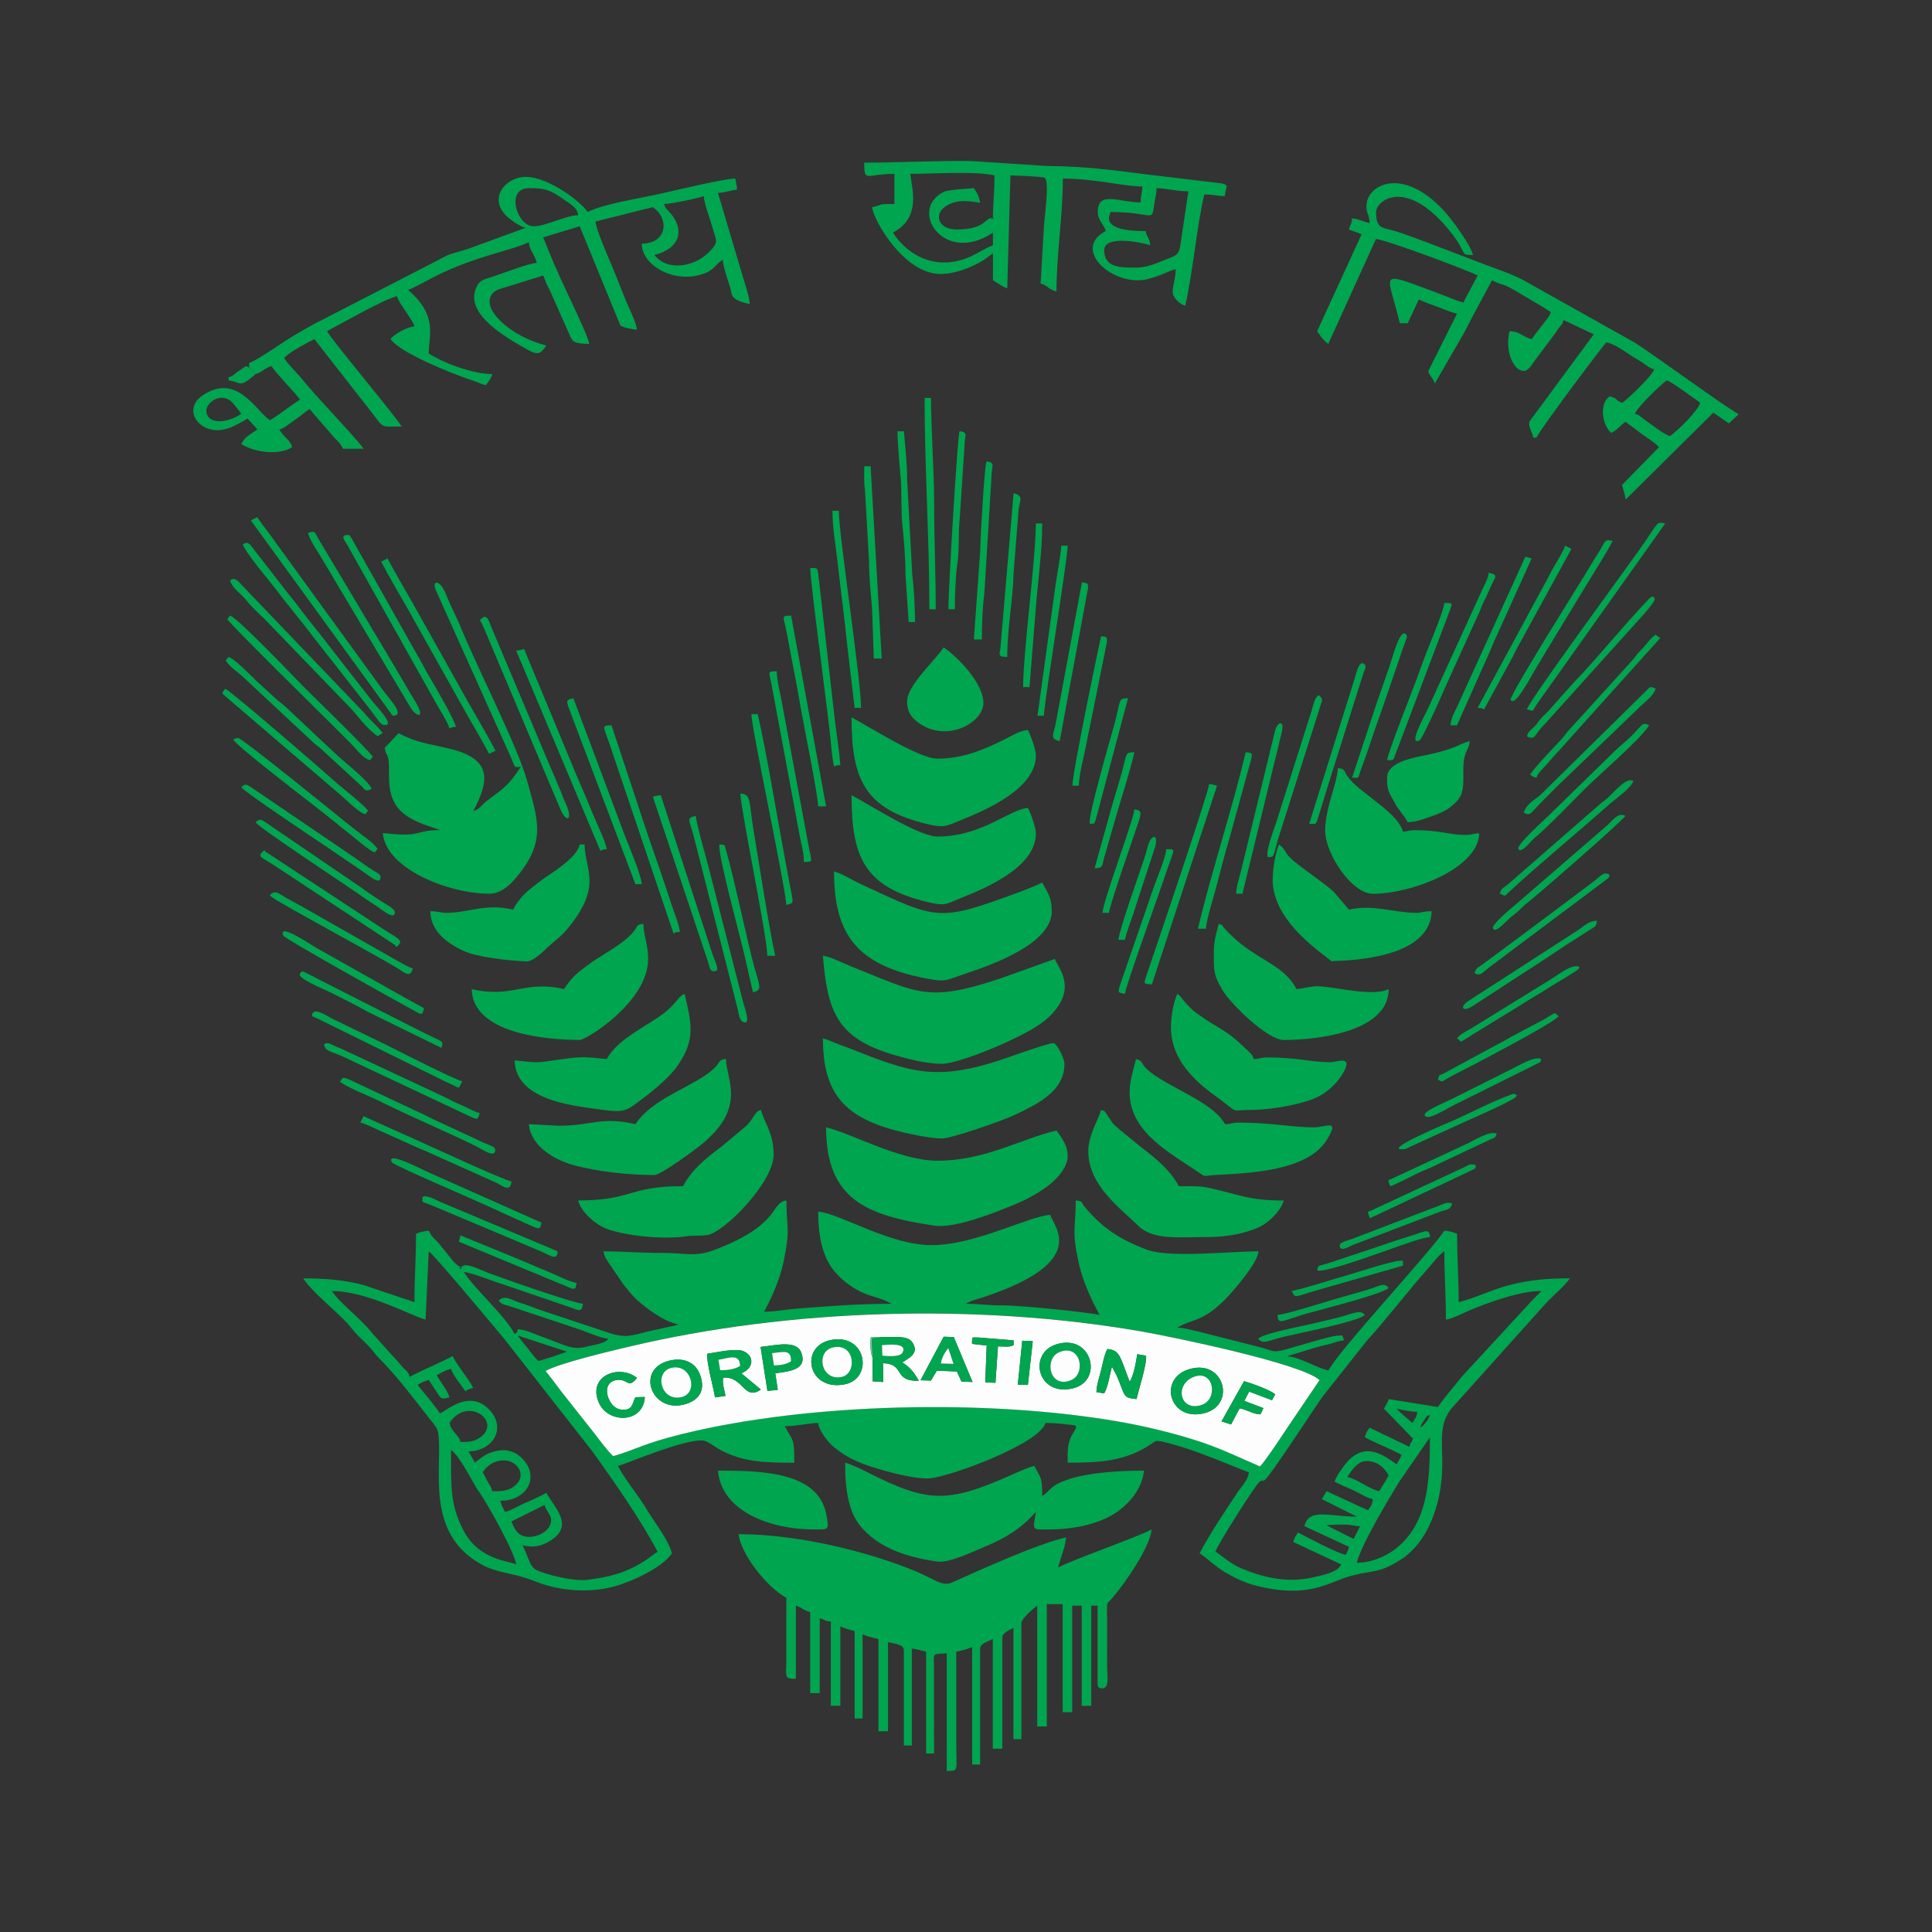 <?xml version="1.0" encoding="UTF-8"?>
<!DOCTYPE svg PUBLIC "-//W3C//DTD SVG 1.1//EN" "http://www.w3.org/Graphics/SVG/1.1/DTD/svg11.dtd">
<!-- Creator: CorelDRAW 2020 (64-Bit) -->
<svg xmlns="http://www.w3.org/2000/svg" xml:space="preserve" width="3in" height="3in" version="1.1" style="shape-rendering:geometricPrecision; text-rendering:geometricPrecision; image-rendering:optimizeQuality; fill-rule:evenodd; clip-rule:evenodd"
viewBox="0 0 620.5 620.5"
 xmlns:xlink="http://www.w3.org/1999/xlink"
 xmlns:xodm="http://www.corel.com/coreldraw/odm/2003">
 <rect x="0" y="0" width="620.5" height="620.5" fill="#333333" stroke="none"/>
 <defs>
  <style type="text/css">
   <![CDATA[
    .fil0 {fill:none}
    .fil1 {fill:#00A54F}
    .fil3 {fill:#6DCC9B}
    .fil2 {fill:#FDFDFD}
   ]]>
  </style>
 </defs>
 <g id="Layer_x0020_1">
  <rect class="fil0" x="-0" y="-0" width="620.5" height="620.5"/>
 </g>
 <g id="Layer_x0020_1_0">
  <g id="_2844447916992">
   <path class="fil1" d="M435.79 501.92l0 0zm-9.8 -12.05c1.96,-0.19 3.87,-0.24 5.73,-0.21 2.65,0.03 2.88,0.48 5.08,0.53l-2.06 4.07 -8.76 -4.39zm-261.74 -1.22l10.63 -5.29c0.53,1.84 2.13,3.29 2.13,4.78 0,3.15 -3.3,5.09 -6.3,5.42 -4.6,0.5 -5.65,-3.09 -6.46,-4.91zm-19.4 -22.97c2.86,1.91 7.5,11.39 8.59,12.84 2.86,3.8 12.05,20.48 12.34,23.91 -2.6,-1.25 -12.19,-1.31 -17.19,-11.39 -4.06,-8.18 -3.73,-13.66 -3.73,-25.36zm293.99 3.57c3.59,0 5.86,2.16 7.15,4.59 -0.9,1.71 -2.01,3.53 -3.06,5.1 -3.43,-0.8 -6.78,-3.79 -10.21,-4.59 1.24,-1.85 3.15,-5.1 6.12,-5.1zm-283.79 3.57c1.33,-1.99 3.38,-3.73 6.71,-3.79 4.74,-0.09 8.17,5.66 2.48,8.89 -1.7,0.97 -3.39,1.02 -6.13,1.02 -0.35,-1.48 -0.85,-2.04 -1.5,-3.09l-1.56 -3.03zm280.72 29.09c1.3,-5.57 9.98,-20.07 13.49,-25.81l9.99 -14.51c0,14.31 -0.61,28.03 -11.37,36.1 -2.84,2.13 -7.32,4.22 -12.11,4.22zm20.42 -43.38l0 0zm-311.86 -1.53c5.98,-8.93 17.4,-0.16 9.51,4.91 -1.71,1.1 -3.29,1.21 -5.93,1.21 -0.38,-1.43 -0.75,-1.57 -1.75,-2.84 -0.46,-0.59 -0.77,-0.88 -1.1,-1.45 -0.63,-1.08 -0.44,-1.21 -0.72,-1.83zm311.86 1.53c0.31,-1.17 0.43,-1.3 1.18,-2.39 1.1,-1.6 0.53,-1.2 1.88,-1.69 -0.38,1.44 -1.96,3.35 -3.06,4.08zm-7.65 -6.12c1.82,0.42 4.46,1.02 6.63,1.02 -0.15,1.87 -0.73,2.05 -1.53,3.57 -0.63,-0.42 -4.73,-4.08 -5.1,-4.59zm-273.34 -12.11c4.31,-2.48 20.67,-6.35 26.78,-7.81 51.61,-12.26 111.82,-14 164.27,-4.96 9.69,1.67 51.88,10.34 57.55,15.69l-9.38 13.86c-1.28,1.83 -8.23,12.56 -9.78,13.86 -7.4,-3.2 -13.27,-6.15 -21.57,-8.7 -7.6,-2.34 -15.75,-4.3 -23.85,-5.71 -41.89,-7.28 -99.23,-6.05 -139.97,3.96 -13.02,3.2 -14.7,4.96 -22.34,7.16 -2.15,-2.17 -3.85,-4.52 -5.73,-6.97l-10.81 -13.68c-1.66,-2.16 -3.58,-4.82 -5.17,-6.71zm-8.91 -11.37l15.8 5.18 -4.46 1.57c-1.5,0.41 -3.03,1.03 -4.7,1.42 -0.95,-0.7 -2.36,-2.7 -3.28,-3.87 -1.4,-1.78 -2.1,-2.42 -3.36,-4.3zm295.52 22.97l-15.82 -2.55c-0.35,1.32 -0.89,1.85 -1.53,3.06l9.31 9.58c-0.62,2.01 -0.63,0.78 -1.14,2.67l-12.76 -6.12c-0.73,1.1 -1.16,1.5 -1.53,3.06 3.77,2 7.94,3.6 11.74,5.61 -0.35,1.32 -0.89,1.85 -1.53,3.06 -3.86,-2.58 -9.82,-7.6 -15.96,-0.65 -1.06,1.2 -3.59,4.71 -3.95,6.26 2.04,1.08 3.69,1.67 5.96,2.72 2.11,0.98 4.1,2.38 6.29,2.89 -0.16,1.92 -0.74,2.39 -1.53,3.57l-13.27 -6.12c-0.68,1.02 -0.93,1.41 -1.53,2.55l11.23 5.61c-8.86,0 -15.47,-2.86 -16.84,3.06l14.29 6.63c-0.31,1.34 -0.46,1.5 -1.02,2.55 -2.18,-0.18 -12.8,-5.81 -15.31,-7.14 -0.74,1.1 -1.17,1.5 -1.53,3.06l15.31 7.15c-0.68,2.53 -6.52,3.62 -9.06,4.21 -7.96,1.82 -15.51,0.19 -22.89,-2.88 -3.39,-1.41 -5.63,-3.57 -8.37,-5.41 0.56,-2.08 13.03,-21.77 14.22,-22.48 1.65,-0.99 -0.05,0.24 1.46,-0.4 1.46,-0.63 16.32,-23.6 18.74,-26.92l14.2 -17.95c5.3,-5.7 13.86,-16.71 19.66,-23.22 1.66,-1.86 3.48,-4.33 5.22,-5.5 0,7.45 0.51,14.02 0.51,21.95 1.86,-0.15 5.2,-1.92 7,-2.7 6.29,-2.71 16.75,-6.49 23.62,-6.49 -0.56,0.76 -0.4,0.47 -0.98,1.07 -0.07,0.07 -0.18,0.18 -0.25,0.26l-0.77 0.76c-0.1,0.1 -0.41,0.4 -0.51,0.51 -0.07,0.08 -0.18,0.19 -0.25,0.26l-22.54 24.42c-2.74,3.51 -5.45,6.38 -7.87,9.99zm-355.24 -37.26c11.43,0 26.1,8.25 30.11,9.19l1.02 -21.95c1.94,1.3 21.65,25.03 24.34,28.23l28.02 35.79c6.83,9.45 15.64,22.05 21.14,32.45 -1.58,1.06 -2.84,2.14 -4.48,3.17 -5.88,3.7 -10.97,4.97 -18.13,5.89 -3.68,0.48 -10.58,-1.14 -13.44,-2.1 -2.54,-0.86 -3.81,-1.05 -4.87,-3.3 -0.81,-1.73 -1.53,-3.95 -2.46,-5.71 3.37,0.81 5.98,0.42 9.12,-1.6 7.59,-4.88 0.99,-10.61 -1.46,-15.25 -2.17,1.15 -4.14,2.15 -6.56,3.13 -2.08,0.84 -4.54,2.49 -6.71,2.99 -0.64,-1.21 -1.18,-2.08 -1.53,-3.57 8.65,0 12.85,-7.73 6.99,-13.63 -3.18,-3.2 -7.28,-3.2 -11.23,-1.34 -1.64,0.77 -2.62,1.84 -3.92,2.71 -0.72,-1.35 -1.32,-2.22 -2.04,-3.57 8.02,-0.18 12.36,-7.71 6.48,-13.62 -6.46,-6.51 -14.06,0.95 -15.67,1.38 -1.18,-1.76 -2.17,-2.98 -3.51,-4.66 -1.13,-1.42 -2.71,-3.14 -3.64,-4.53 1.21,-0.64 2.08,-1.18 3.57,-1.53 0.91,1.35 1.7,2.56 2.63,4.01 1.36,2.12 1.36,2.22 4,1.6 -0.53,-2.25 -2.92,-4.94 -4.08,-7.15 1.45,-0.77 2.84,-1.63 4.59,-2.04 0.52,1.94 3.41,5.38 4.59,7.15 1.05,-0.56 1.21,-0.71 2.55,-1.02 -1.92,-3.63 -4.65,-6.45 -6.63,-10.21 -4.46,2.36 -9.32,4.27 -13.78,6.63 -0.51,-1.9 -1.42,-2.02 -2.63,-3.5 -1.3,-1.59 -1.68,-2.02 -3.13,-3.51l-6.28 -6.99c-3.6,-4.67 -10.15,-9.36 -12.97,-13.57zm42.36 -6.12l0 0zm0 0c2.35,0.2 7.53,2.26 9.76,3l24.76 8.45c2.14,0.77 3.51,1.77 3.76,-1.24 -3.36,-0.28 -25.84,-8.2 -30.4,-9.92 -1.93,-0.73 -5.56,-2.61 -7.45,-2.45 -1.07,0.09 0.3,-0.18 -0.75,0.28 -2.71,1.18 0.83,0.9 -0.7,0.36 -2.11,-1.06 -3.71,-3.8 -5.22,-5.5 -1.12,-1.26 -1.27,-1.78 -2.56,-3.06 -1.55,-1.54 -1.4,-1.25 -2.43,-3.19 -1.36,0.11 -3.11,0.55 -4.08,1.02 0,7.79 -0.51,13.96 -0.51,21.95l-16.04 -5.4c-5.85,-1.67 -12.4,-2.25 -19.69,-2.25 3.16,4.71 10.12,10.03 14.17,14.41 1.35,1.46 1.79,2.34 3.31,3.84 1.31,1.29 2.31,2.23 3.59,3.56 1.39,1.45 1.82,2.34 3.31,3.84 5.9,5.94 11.08,12.91 16.24,19.49 1.08,1.37 2.43,2.7 2.72,4.43 1.58,9.42 -3.98,29.23 10.46,40.07 7.48,5.62 11.62,4.04 21.23,7.87 6.83,2.72 16.42,3.73 24.92,1.43 5.32,-1.44 15.35,-5.96 18.47,-10.62 -0.95,-4.09 -5.96,-10.53 -8.19,-14.27 -2.75,-4.61 -6.64,-9.04 -9.16,-13.81 2.64,-0.62 21.64,-8.85 27.51,-8.13 1.35,0.17 4.1,2.32 5.59,3.1 7.37,3.88 14.53,4 23.56,4 0,-8.01 -0.33,-6.58 -3.06,-11.74 4.03,0 7.27,-0.94 10.72,-1.02 0.21,2.57 3.56,6.62 5.31,7.96 2.89,2.23 5.07,3.54 8.76,5.02 4.66,1.86 17.06,5.35 22.05,4.76 7.59,-0.89 35.16,-11.32 36.87,-17.75 2.52,0 4.04,0.15 5.78,0.35 4.85,0.58 4.83,-0.06 2.74,3.55 -1.57,2.71 -1.37,5.63 -1.37,8.86 10.24,0 18.61,-0.43 26.74,-5.95 1.63,-1.11 1.63,-1.24 3.46,-0.85 10.73,2.31 25.81,9.35 27.99,9.86 -0.21,2.51 -2.33,4.51 -3.67,6.53 -4.18,6.28 -8.66,12.91 -12.15,19.5 2.66,1.78 5.37,4.48 8.18,6.11 2.85,1.65 6.26,3.39 9.98,4.31 17.24,4.3 23.12,-1.17 30.45,-3.15 7.09,-1.91 8.93,-0.66 16.12,-5.32 5.69,-3.69 9.45,-10.11 11.5,-17.59 4.17,-15.24 -1.48,-23.41 4.76,-30.97l30.66 -34.16c2.11,-2.11 5.79,-5.32 7.27,-7.53 -7.8,0 -12.99,0.57 -19.29,2.14 -5.64,1.4 -11.3,4.32 -16.43,5.51 0,-7.72 -0.51,-13.96 -0.51,-21.95 -0.97,-0.47 -2.72,-0.91 -4.08,-1.02 -4.99,7.45 -33.75,38.28 -37.26,44.92 -4.16,-0.97 -8.94,-4.23 -13.27,-4.59l9.01 -2.73c1.61,-0.47 2.8,-0.72 4.47,-1.14 1.96,-0.5 3.07,-1.08 4.89,-1.23 -0.98,-1.85 0.23,-1.66 -2.38,-1.47 -2.48,0.18 -13.47,3.63 -16.59,4.45 -3.73,0.97 -3.76,0.54 -6.99,-0.49l-20.35 -5.17c-1.93,-0.41 -4.89,-1.35 -7.27,-1.4 5.03,-3.19 8.95,-1.21 18.53,-12.6 2.13,-2.54 7.23,-8.63 7.5,-11.9 -9.04,0 -28.52,2.19 -35.74,-0.5 -8.64,-3.23 -14.33,-6.91 -19.99,-13.69 -1.48,-1.78 -0.56,-1.94 -2.97,-2.14 0,9.56 -1.4,9.15 1.05,20.38 1.27,5.8 4.11,11.65 6.6,16.37 -3.49,-0.82 -25.42,-3.13 -31.64,-3.07 -4.31,0.04 -6.73,-0.5 -11.24,-0.5 1.43,-0.99 3.71,-1.5 5.55,-2.1 34.63,-11.46 22.49,-22.77 21.5,-26.48 -7.3,0.61 -23.81,9.58 -37.77,9.74 -13.76,0.15 -29.57,-10.16 -36.75,-10.76 0,8.91 1.72,15.72 6.24,20.3 2.42,2.46 4.42,3.93 7.7,5.57 2.72,1.36 7.14,2.06 9.54,3.73 -10.88,0 -20.28,0.77 -30.59,1.57 -3.17,0.24 -6.75,0.98 -10.25,0.98 2.29,-4.33 5.05,-10.29 6.18,-15.77 2.38,-11.54 0.97,-10.48 0.97,-19.96 -2.37,0.2 -3.47,2.66 -4.81,4.38 -4.2,5.41 -11.36,8.81 -17.79,11.31 -6.84,2.66 -9.41,1.13 -17.22,1.16 -6.98,0.03 -12.04,-0.51 -18.89,-0.51 0.14,1.68 0.88,2.45 1.75,3.87l4.77 6.97c1.11,1.26 1.71,2.16 2.79,3.34 1.69,1.85 4.28,3.91 6.4,5.33 2.55,1.71 4.97,3.2 8.28,3.97 -0.11,0.07 -0.29,0.01 -0.35,0.16l-7.09 1.59c-6.97,1.38 -8.53,3.07 -15.08,0.87l-21.44 -7.15c-2.45,-0.81 -4.33,-1.67 -6.79,-2.4 -2.7,-0.8 -4.97,-2.79 -6.93,-0.72 0.96,1.31 1.84,1.24 3.76,1.85l22.2 7.4c2.4,0.8 6.73,2.79 9.25,3 -1.26,1.71 -5.01,1.97 -7.16,2.56 -4.45,1.23 -6.93,-0.66 -14.14,-3.21 -2.78,-0.98 -4.91,-2.18 -7.79,-2.42 -0.36,1.49 0.07,0.73 -1.02,1.53 -3.25,-6.14 -12.13,-13.63 -16.33,-19.91z"/>
   <path class="fil2" d="M382.45 439.6c10.78,-2.76 14.4,11.42 4.66,14.18 -11.5,3.25 -15.6,-11.38 -4.66,-14.18zm17.1 4c2.38,0.67 8.67,2.91 10.01,4.23l-1.05 1.87 -7.32 -2.76 -1.55 2.99 6.13 2.32 -0.9 1.92c-1.91,0.28 -4.44,-1.5 -6.75,-1.85l-2.73 5.17 -3.07 -0.97 7.23 -12.91zm-184.57 -6.59c4.87,-1.18 8.56,0.75 9.94,4.76 1.78,5.17 -0.79,8.06 -4.92,9.23 -10.78,3.08 -16.06,-11.32 -5.02,-13.99zm-7.88 11.67c-0.5,8.58 -11.87,8.6 -14.8,1.73 -3.67,-8.63 6.69,-12.37 12.29,-7.85 -3.06,3.72 -2.74,0.11 -6.57,0.66 -2.6,0.37 -3.62,2.53 -2.8,5.26 0.63,2.09 2.16,4.06 4.35,4.25 3.62,0.32 3.42,-1.72 4.49,-3.99l3.04 -0.07zm132.13 -16.89c11.5,-3.63 15.32,11.73 5.33,14.11 -11.42,2.72 -14.45,-11.24 -5.33,-14.11zm-36.15 -2.47l3.24 0.1 6.03 14.44 -3.57 -0.15 -1.45 -3.24 -6.45 -0.24 -1.89 3.17 -3.34 -0.11 7.43 -13.97zm-36.09 1.03c11.38,-2.1 13.56,12.44 4.3,14.26 -11.91,2.35 -14.7,-12.35 -4.3,-14.26zm-39.85 4.43c2.89,-0.38 9.23,-1.91 11.7,-0.79 3.63,1.64 3.13,5.59 -0.77,7.06l6.29 5.22c-5.42,3.8 -5.59,-4.35 -12.11,-3.82 -0.34,2.02 0.39,3.79 0.75,5.87l-3.36 0.48c-0.53,-3.35 -2.79,-11.29 -2.51,-14.03zm125.01 12.36c-0.01,-2.08 0.96,-4.97 1.47,-6.99 0.58,-2.32 1.08,-5.16 2.04,-6.89 4,0.43 3.9,2.01 7.15,10.54 1.33,-2.05 2.03,-6.16 2.45,-8.87l2.82 0.48c0.33,2.52 -2.34,10.84 -3.08,13.92 -4.53,-0.49 -3.43,-0.74 -6.35,-7.54l-1.3 -2.44c-0.04,-0.2 -0.16,-0.23 -0.25,-0.33 -0.74,2.71 -1.22,6.35 -2.46,8.46l-2.48 -0.36zm-71.91 -11.13c-0.75,-1.4 -0.78,-4.51 -0.57,-6.55l3.41 -0.06c3.12,0.25 8.18,-0.73 9.82,1.57 2.67,3.74 -1.23,5.25 -3.13,6.64 2.37,1.28 4.03,3.49 5.31,5.86 -8.36,0.25 -4.3,-5.5 -11.51,-5.65l0.12 6.03 -3.42 -0.21 -0.04 -7.64zm-35.97 -3.42c4.38,-0.38 11.46,-2.42 13.07,1.81 2.15,5.67 -4.17,6.02 -8.34,6.67l0.8 5.32 -3.32 0.32 -2.2 -14.13zm84.05 -1.99l3.37 0.14 -1.56 14.06 -3.24 -0.09 1.43 -14.1zm-15.77 1.06c-0.07,-0.16 -0.26,-0.09 -0.38,-0.15 0.18,-2.48 -0.34,-1.86 2.01,-1.94l11.37 0.92 -0.02 1.53c-1.31,0.79 -3.46,0.36 -5.02,0.41l-0.8 11.68 -3.27 -0.11 0.46 -11.85 -4.35 -0.49zm-137.35 8.66c1.6,1.89 3.51,4.55 5.17,6.71l10.81 13.68c1.88,2.45 3.57,4.79 5.73,6.97 7.64,-2.2 9.33,-3.96 22.34,-7.16 40.74,-10.01 98.08,-11.23 139.97,-3.96 8.1,1.41 16.25,3.37 23.85,5.71 8.3,2.55 14.17,5.51 21.57,8.7 1.55,-1.3 8.5,-12.03 9.78,-13.86l9.38 -13.86c-5.67,-5.35 -47.86,-14.02 -57.55,-15.69 -52.46,-9.03 -112.66,-7.3 -164.27,4.96 -6.12,1.45 -22.47,5.32 -26.78,7.81z"/>
   <path class="fil1" d="M339.83 503.46c0.7,-3 2.27,-6.35 2.55,-9.7 -9.62,2.24 -27.25,10.32 -36.6,14.48 -3.22,1.43 -5.45,-1.02 -11.95,-3.7 -14.18,-5.84 -36.82,-11.81 -56.59,-11.81 0.51,6.11 8.99,17.07 15.31,20.42l-0 20.42c-0.05,5.17 -0.75,5.61 3.07,5.61l0 -23.48c1.89,0.5 2.4,1.53 4.59,2.04l0 26.03 3.06 0 0 -23.99c1.89,0.44 1.43,0.84 3.57,1.02l0 27.05 3.06 0 0 -25.52c1.21,0.58 3.13,1.19 4.59,1.53l0 28.07 2.55 0 0 -27.05c1.47,0.7 3.34,1.12 5.1,1.53l0 29.6 3.06 0 0 -28.58c1.68,0.39 5.1,0.63 5.1,2.55l0 30.62 2.55 0 0 -31.13c1.68,0.14 3.06,0.66 4.59,1.02l0 32.67 2.55 0 -0.01 -27.58c-0.07,-5.06 -0.73,-4.18 4.09,-4.58l0 37.77c3.97,0 3.06,0.12 3.06,-8.17l0 -30.11c1.77,-0.41 3.63,-0.83 5.1,-1.53l0 37.77 2.55 0 0 -37.26c0,-1.68 2.73,-2.35 4.08,-3.06l0 35.22 3.06 0 0 -35.73c0,-1.51 2.46,-2.47 3.57,-3.06l0 35.73 2.55 0 0 -37.26c0,-1.49 3.99,-4.87 5.1,-5.61l0 38.79 3.06 0 0 -39.3 5.1 0 0 34.71 3.06 0 0 -34.2 3.06 0 0 32.16 3.06 0 0 -32.16 2.04 0 0 25.01c0,1.18 0.36,1.53 1.53,1.53 2.36,0 1.54,-4.07 1.53,-6.63l-0.01 -16.34c-0.06,-5.39 -0.38,-3.59 2.12,-6.56 3.83,-4.55 11.72,-15.94 12.18,-21.5 -5,2.65 -25.14,9.62 -30.11,12.25z"/>
   <path class="fil1" d="M66.26 131.88c0,-2.74 5.26,-6.51 8.77,-2.14 0.81,1 1.85,2.25 2.46,3.16 -5.21,3.49 -11.23,3.18 -11.23,-1.02zm30.11 -3.57l0 0zm116.88 -62.78c2.07,0 11.49,-1.94 12.76,-2.55 0.21,2.57 1.9,6.87 2.66,9.58 1.37,4.89 2.48,5.06 -1.24,8.68 -4.71,4.59 -13.4,5.87 -17.24,0.62 7.94,-1.85 10.3,-8.04 4.45,-14.15 -1.51,-1.57 -0.66,-0.8 -1.39,-2.19zm-43.39 -5.1c4.3,0 6.36,0.24 10.29,2.98 3.27,2.28 5.33,3.31 5.53,5.7 -4.09,0.09 -10.36,3.57 -14.29,3.57 -5.4,0 -9.14,-12.25 -1.53,-12.25zm-89.83 57.67l0.51 0.51 0.51 0.51 0.51 0.51 0.51 0.51c2.08,-0.55 3.02,-2 5.1,-2.55 1.77,2.65 7.98,8.92 9.19,10.72 -1.7,1.14 -3.04,2.07 -4.81,3.36 -1.7,1.23 -3.19,2.38 -4.89,3.28 -4.56,-3.05 -10.63,-15.48 -21.68,-7.9 -4.77,3.27 -3.17,8.51 1.32,10.4 5.32,2.24 10.1,-1.36 13.22,-3.01l3.17 3.47c-2.65,1.85 -3.95,2.31 -5.21,4.69 3.99,2.67 12.24,3.76 16.33,1.02 -0.27,-1.02 -0.14,-0.68 -0.62,-1.43 -0.91,-1.43 -1.7,-1.54 -3.47,-4.19 1.39,-0.37 3.57,-2.18 5.01,-3.16 1.72,-1.16 3.09,-2.41 4.69,-3.48l8.04 9.32c1.62,1.58 1.62,1.44 2.68,3.44l6.64 0c-1.98,-2.96 -16.42,-18.08 -19.18,-21.65 -2.1,-2.73 -4.49,-4.67 -6.34,-7.44 1.36,-1.85 7.3,-4.86 9.7,-6.12l18.37 23.48c4.2,5.38 2.6,4.59 9.7,4.59 -3.53,-5.27 -22.37,-27.57 -23.99,-30.62 4.35,-2.3 18.18,-10.23 22.46,-11.23 0.68,2.56 4.99,7.35 5.61,9.7 -2.42,0.2 -6.6,2.51 -7.66,4.08 2.94,4.39 19.67,11.07 26.09,13.21 1.64,0.54 3.05,1.25 4.53,1.59 0.79,-1.19 1.62,-2.01 2.04,-3.57 -6.69,0 -16.39,-3.94 -20.42,-6.63 0.14,-6.46 2.81,-12.21 -6.63,-20.42 1.51,-0.4 6.87,-3.43 8.85,-4.42 12.77,-6.39 24.26,-8.16 29.94,-10.89 0.23,2.8 1.92,3.94 2.55,6.63 -2.9,0.24 -11.31,3.53 -14.36,4.52 -2.9,0.94 -4.16,1 -5.28,3.93 -3.22,8.41 10.43,15.92 16.74,19.47 3.28,1.85 4.14,1.34 5.97,-1.38 -10.44,-2.43 -21.6,-11.54 -17.26,-16.73 1.09,-1.3 3.19,-1.64 4.95,-2.22l11.3 -3.51c0.52,1.09 0.74,1.98 1.35,3.24 0.61,1.26 0.94,1.76 1.49,3.1l5.65 12.72c0.84,2.08 1.29,2.89 6.3,2.89 -0.19,-2.33 -7.93,-18.01 -9.34,-21.29 -0.75,-1.76 -1.14,-2.7 -1.9,-4.23l-3.57 -8.68 11.74 -3.57 13.07 31.85c0.82,0.67 3.87,1.3 5.31,1.33 -0.17,-2.08 -2.34,-6.53 -3.21,-8.53 -1.31,-3.02 -2.3,-5.73 -3.5,-8.75 -1.34,-3.35 -6.5,-14.73 -6.56,-17.43l8.98 -2.25c3.34,-0.84 6.23,-1.61 9.39,-2.35 5.28,3.54 4.87,11.55 -3.57,11.74 0.16,7.25 10.79,12.9 19.85,9.64 3.65,-1.31 3.52,-2.76 6.18,-4.54 0.21,2.48 1.59,6.4 2.35,8.87 0.81,2.63 -0.16,3.91 6.32,5.42 -0.05,-2.3 -1.56,-6.56 -2.26,-8.97l-7.95 -26.76c2.33,-0.05 3.95,-0.84 6.12,-1.02 -0.05,-2.24 -0.35,-1.59 -0.51,-3.57 -3.56,0 -19.63,3.87 -24.2,4.89 -7.27,1.62 -17.59,3.11 -23.26,5.83 -2.56,-3.82 -13.89,-12.02 -20.86,-11.2 -6.81,0.8 -11.06,8 -4.24,13.33 1.3,1.01 3.51,2.58 5.19,2.97l-18.69 6.83c-2.26,0.75 -4.17,1.11 -6.26,1.91l-43.11 22.22c-3.68,2.01 -6.82,3.81 -10.23,6.1 -1.89,1.27 -8.9,5.95 -10.52,6.33l0 1.53z"/>
   <path class="fil1" d="M536.34 140.05c-1.94,-0.52 -6.26,-3.93 -8.36,-5.42 -1.48,-1.04 -1.28,-1.31 -2.87,-1.73 0.52,-1.93 8.37,-9.49 10.21,-10.72 1.7,0.45 8.71,5.8 10.72,7.15 -0.6,2.59 -7.42,9.2 -9.7,10.72zm-97.49 -74.01c0,2.78 0.96,2.75 1.02,5.62 -2.04,-0.47 -3.45,-1.35 -5.61,-1.53 -0.18,2.15 -0.58,1.68 -1.02,3.57 1.31,0.63 2.77,0.9 4.08,1.53l-14.29 31.13c0.98,1.47 2.12,3.11 3.57,4.08l15.31 -33.69c3.26,0.27 29.17,9.89 32.66,11.74 -1.53,2.9 -3.03,5.72 -4.59,8.68 -1.41,-0.33 -3.7,-1.28 -5.25,-1.89 -1.93,-0.75 -3.85,-1.48 -5.54,-2.11 -17.13,-6.38 -13.31,-5.21 -9.62,10.64l2.55 0 3.57 -7.66c1.73,0.92 3.76,1.54 5.84,2.34 2.21,0.85 4.29,1.76 6.42,2.26l-9.19 18.37c0,1.26 1.54,2.22 2.04,4.08l9.53 -16.5c2.89,-5.78 5.91,-11.13 8.85,-16.67 5.31,2.55 1.73,-0.11 9.67,4.62 2.97,1.77 6.35,3.67 9.22,5.59 -0.4,1.49 -1.86,2.99 -2.84,4.3 -1.18,1.57 -2.31,2.92 -3.28,4.38 -2.95,-0.69 -3.78,-2.48 -7.14,-2.55 -1.54,6.61 1.34,12.76 4.59,12.76 1.56,0 2.8,-2.35 3.65,-3.5l6.13 -8.16c0.57,-0.77 0.95,-1.38 1.47,-2.11 0.95,-1.33 1.07,-0.9 1.52,-2.57l9.7 4.59 -20.61 27.93c-0.56,1.57 0.75,3.26 1.21,5.25l1.02 0c0.5,-1.88 21.67,-30.05 22.46,-30.62 2.77,0.65 5.54,2.69 7.65,4.09 1.29,0.86 2.36,1.4 3.79,2.34 1.42,0.94 2.23,1.81 3.87,2.25 -0.52,1.93 -8.37,9.49 -10.21,10.72 -2.32,-0.62 -1.18,-1.36 -4.08,-2.04 -3.44,2.3 -2.43,9.18 0.51,11.74 2.56,-1.35 2.56,-2.21 4.59,-3.57l5.25 3.94c1.61,1.21 4.47,2.86 5.47,4.23l-11.86 12.13c0.48,1.65 1,3.03 1.14,4.71l28.2 -27.95c1.61,1.04 3.31,2.33 4.98,3.45l3.18 -2.95c-5.05,-2.78 -26.49,-18.58 -33.39,-22.99l-36.3 -20.35c-2.5,-1.24 -5.3,-2.33 -7.94,-3.28 -7.46,-2.69 -27.98,-10.9 -33.12,-12.3 -3.85,-1.05 -5.73,-0.75 -5.73,-6.01 0,-3.73 9.84,-11.59 24.28,6.85 5.37,6.87 2.38,6.93 6.85,6.93 -0.78,-3.34 -7.01,-11.69 -9.31,-14.17 -13.62,-14.7 -24.89,-8.13 -24.89,-1.65z"/>
   <path class="fil1" d="M167.32 246.21c-3.95,5.89 -4.77,6.4 -10.95,11 -1.65,1.23 -2.35,2.75 -4.37,3.29 5.31,-10.04 5.94,-16.77 -7.54,-20.02 -6.88,-1.66 -10.57,-1.88 -16.45,-4.99l-4.47 4.71c0.63,3.62 1.49,0.51 1.41,9.07 -0.1,9.48 4.09,13.01 12.19,15.88l3.81 1.3c0.08,0.03 0.24,0.1 0.35,0.16 -8.62,0 -5.39,2.47 -18.36,0.93 0.93,11.41 21,19.49 34.19,19.49 4.47,0 7.81,-3.96 10.22,-7.14 7.96,-10.47 5.13,-17.48 1.97,-29.04 -2.87,-10.51 -15.64,-35.69 -20.65,-47.75 -1.3,-3.13 -2.51,-5.78 -3.96,-8.8 -0.74,-1.54 -1.2,-2.9 -1.85,-4.28 -1.91,-4.14 -4.3,-3.44 -2.83,-0.35l24.24 53.97c1.12,2.63 0.78,3.03 3.06,2.55z"/>
   <path class="fil1" d="M364.84 85.94c-4.44,0 -10.21,0.27 -10.21,-5.61 0,-5.25 13.54,-2.14 14.8,-1.53 -0.21,-2.46 -1.01,-2.35 -1.53,-4.59 -3.1,0 -11.74,-0.1 -11.74,-4.08 0,-1.17 0.17,-0.59 0.51,-2.04 13.87,0 13.2,3.57 14.02,-2.31 0.27,-1.93 0.74,-3.61 0.78,-5.35 3.24,0.07 6.53,1.02 10.21,1.02l-2.66 17.76c-0.58,3 -1.61,2.94 -5.65,4.56 -2.51,1 -5.29,2.18 -8.54,2.18zm-72.48 -30.11c7.55,0 20.83,-0.94 27.05,0.51 0,5.29 -0.51,8.96 -0.51,13.78 -2.51,0.89 2.23,-0.31 -0.52,-0.08 -2.23,0.18 -2.04,3.66 -11.22,3.66 -6.04,0 -7.59,-5.28 -2.76,-7.86 3.48,-1.86 6.76,-1.26 10.4,-0.73 -0.57,-2.57 -0.82,-2.88 -2.03,-4.68 -1.85,0.15 -8.33,0.54 -9.57,1.15 -11.73,5.72 -0.09,23.72 15.7,13.15l0 4.08c-1.59,0.43 -5.3,2.74 -7.15,3.57 -10.1,4.54 -19.45,0.65 -25.01,-7.66 8.99,-4.76 6.32,-13.4 5.61,-18.89zm-14.8 -3.57c0,6.52 0.57,3.57 9.7,3.57l0 9.7c-5.76,0 -2.83,0.02 -7.15,1.02 0.34,4.05 10.2,21.44 21.95,21.44 4.68,0 9.57,-1.97 13.26,-4.1 1.37,-0.79 2.35,-1.71 3.59,-2.54l0 8.68c1.55,0.82 3.03,2.13 4.59,2.55l1.02 -36.24c1.63,0 10.35,0.37 10.99,0.75 1.72,1.03 -0.21,13.45 -0.29,16.59l-1.01 17.37c2.34,0.62 2.46,1.93 5.1,2.55 0,-12.03 2.04,-24.15 2.04,-36.24 10.19,0 18.9,2.4 25.52,2.55 -0.05,2.25 -0.51,2.39 -0.51,5.1 -6.92,0 -13.78,-3.9 -13.78,3.06 0,2.79 1.94,3.85 2.55,6.13 -10.16,5.37 0.14,15.82 10.21,15.82 2.57,0 4.21,-0.63 6.33,-1.33 2.25,-0.74 4.12,-1.82 5.92,-2.24 0,2.88 -0.97,5.33 -0.97,7.23 0,2.01 2.36,4.06 4.03,4.51 2.43,-10.45 3.69,-25.28 6.12,-35.73 3.1,0 4.09,0.51 6.64,0.51 0.07,-2.99 1.71,-3.38 -1.01,-4.06l-16.89 -2.03c-16.53,-1.89 -23.69,-3.4 -39.79,-3.6l-23.95 -1.57c-11.62,-0.14 -22.66,0.53 -34.22,0.53z"/>
   <path class="fil1" d="M332.69 485.59c-0.94,6.11 -1.51,5.62 4.08,5.62 7.78,0 14.9,-1.56 20.07,-4.42 4.69,-2.6 10.02,-8.06 10.55,-14.46 -8.4,0 -19.72,0.61 -26.85,3.78 -3.07,1.37 -3.57,2.88 -5.82,4.39 0,-6.2 -0.42,-5.66 -2.55,-9.7 -1.97,0.46 -5.32,1.99 -7.32,2.89 -20.84,9.34 -27.08,8.84 -46.27,-0.85 -1.62,-0.82 -5.35,-2.64 -7.15,-3.06 0,9.28 1.19,16.46 5.73,21.32 6.05,6.47 14.44,9.02 23.81,10.43 3.84,0.58 11.75,-3.32 15.3,-4.77 6.65,-2.71 11.98,-6.07 16.4,-11.16z"/>
   <path class="fil1" d="M302.57 341.66c5.54,0 26.9,-8.75 33.03,-13.92 11.64,-9.82 3.9,-17.16 3.21,-19.76l-17.67 6.32c-23.45,7.82 -26.43,4.57 -47.95,-3.99 -2.29,-0.91 -6.77,-3.17 -8.9,-3.35 1.49,17.9 4.41,26.4 22.78,31.83 4.21,1.24 10.45,2.88 15.5,2.88z"/>
   <path class="fil1" d="M302.57 365.65c3.03,0 19.83,-5.88 23.14,-7.48 7.42,-3.58 16.16,-7.56 16.16,-16.51 0,-1.59 -2.39,-6.63 -3.57,-6.63 -1.81,0 -13.7,4.31 -16.26,5.17 -21.48,7.2 -29.59,4.3 -49.57,-3.65 -1.29,-0.51 -2.8,-1 -4.09,-1.52 -1.26,-0.5 -2.71,-1.22 -4.08,-1.53 0,17.55 6.88,25.09 23.07,29.5 3.55,0.97 11.17,2.65 15.21,2.65z"/>
   <path class="fil1" d="M342.9 371.26c0,-3.63 -2.09,-5.96 -3.57,-8.17 -11.5,2.68 -22.91,9.7 -38.28,9.7 -12.08,0 -27.66,-8.84 -35.73,-10.72 0,23.14 12.93,28.34 34.81,31.57 6.6,0.98 19.48,-4.23 25.36,-6.63 3.72,-1.52 7.29,-3.4 10.57,-5.76 2.96,-2.14 6.85,-6.06 6.85,-9.99z"/>
   <path class="fil1" d="M337.79 292.66c0,-4.47 -1.26,-5.78 -3.06,-9.19 -2.1,1.01 -5.1,2.21 -7.22,2.99 -26.49,9.77 -26.03,9.07 -51.31,-2.64 -2.46,-1.14 -5.93,-3.35 -8.33,-3.92 0,20.35 7.42,30.08 29.47,34.33 6.77,1.31 6.47,0.56 12.58,-1.47 8.57,-2.86 27.88,-9.61 27.88,-20.1z"/>
   <path class="fil1" d="M332.69 267.65c0,-2.04 -1.79,-6.73 -2.55,-8.17 -6.08,0.51 -14.72,9.19 -29.09,9.19 -5.9,0 -21.18,-9.89 -27.56,-13.27 0,19.96 4.16,29.48 24.39,34.31 5.88,1.4 5.9,0.64 11.05,-1.42 8.15,-3.26 23.77,-9.91 23.77,-20.64z"/>
   <path class="fil1" d="M332.69 242.64c0,-2.04 -1.79,-6.73 -2.55,-8.17 -2.51,0.21 -4.3,1.37 -6.29,2.38 -7.42,3.77 -14.35,6.81 -22.8,6.81 -5.87,0 -21.82,-10.23 -27.56,-13.27 0,20.07 4.3,29.51 24.39,34.3 5.51,1.32 6.12,0.57 11.05,-1.42 7.91,-3.19 23.77,-10.04 23.77,-20.64z"/>
   <path class="fil1" d="M349.53 369.73c0,11.2 10.68,18.57 15.95,23.87 4.77,4.79 13.11,3.7 22.33,3.7 5.96,0 10.85,-0.96 15.25,-2.61 2.18,-0.82 3.92,-2.01 5.56,-3.62 1.43,-1.4 3.13,-3.42 3.68,-5.5 -11.83,0 -14.45,-2.07 -24.44,-4.14 -2.84,-0.59 -5.72,-0.45 -9.25,-0.45 -2.68,-5.06 -7.45,-9.02 -12.03,-12.47l-6.74 -5.51c-3.37,-2.98 -1.76,-1.37 -4.27,-4.92 -0.82,-1.16 -0.4,-1.18 -1.97,-1.6 -0.41,1.75 -1.83,4.46 -2.48,6.2 -0.77,2.06 -1.6,4.4 -1.6,7.07z"/>
   <path class="fil1" d="M204.06 361.05c-10.99,-2.56 -14.02,0.51 -24.5,0.51l-9.7 -0.51c0.6,7.18 8.44,11.62 14.79,13.28 7.15,1.87 16.53,3.05 25.53,3.05 2.08,0 12.94,-8.06 14.88,-9.62 14.93,-12.02 8.24,-20.87 8.09,-27.64 -3.23,0.27 -0.74,1.33 -6.86,5.39 -7.26,4.81 -17.25,8.1 -22.23,15.54z"/>
   <path class="fil1" d="M219.38 380.96c-17.6,0 -16.29,4.59 -33.69,4.59 0.84,3.6 5.44,7.62 8.88,8.99 5.88,2.34 18.35,3.63 25.62,2.54 2.41,-0.37 4.92,-0.06 7.18,-0.47 5.2,-0.94 21.1,-16.76 21.1,-25.85 0,-6.95 -3.21,-10.54 -4.08,-14.29 -2.08,0.56 -1.85,2.18 -4.64,5.06l-8.05 6.75c-4.84,3.62 -9.42,7.21 -12.32,12.69z"/>
   <path class="fil1" d="M362.8 350.85c0,12.91 13.42,19.63 21.95,25.54 2.6,1.8 1.59,1.23 5.08,1.02 10.87,-0.64 29.86,-1.09 36.26,-11.25 4.46,-7.09 -0.32,-4.08 -4.08,-4.08 -6.88,0 -13.56,-1.53 -23.99,-1.53 -2.57,0 -2.29,0.46 -4.59,0.51 -3.89,-7.35 -18.97,-11.97 -25.14,-17.73 -1.83,-1.71 -1.09,-2.57 -3.44,-3.2 -0.77,3.31 -2.04,6.76 -2.04,10.72z"/>
   <path class="fil1" d="M425.58 266.63c0,7.63 8.63,20.42 15.31,20.42 12.68,0 33.95,-8.23 34.2,-19.4 -2.31,0.05 -2.03,0.51 -4.59,0.51 -4.9,0 -7.84,-1.53 -16.33,-1.53 -1.76,0 -1.98,0.38 -3.57,0.51 -1.13,-4.21 -7.01,-8.3 -9.81,-10.6 -2.49,-2.04 -6.13,-4.43 -8.05,-7.27 -1.25,-1.85 -0.67,-2.35 -3.07,-2.55 -0.06,2.55 -1.5,7.06 -2.22,9.52 -0.81,2.76 -1.86,7.17 -1.86,10.39z"/>
   <path class="fil1" d="M194.88 340.13c-7.3,-0.61 -7.15,-1 -15.6,0.23 -7.92,1.15 -6.59,0.92 -13.99,0.19 0.24,12.69 18.41,14.5 26.31,15.63 6.3,0.9 8.58,1.17 11.66,-1.03 4.85,-3.46 11.49,-8.56 14.7,-13.37 5.33,-7.97 4.21,-12.81 1.93,-22.57 -1.78,0.48 -2.46,2.67 -5.76,5.47 -5.22,4.42 -15.65,8.66 -19.25,15.46z"/>
   <path class="fil1" d="M181.1 317.67c-12.75,-2.97 -16.39,3.08 -29.6,0 0.32,14.35 24.07,16.33 34.71,16.33 2.02,0 21.95,-12.2 21.95,-26.03 0,-4.6 -1.45,-7.49 -1.53,-11.23 -2.43,0.2 -1.65,0.61 -3.14,2.47 -3.02,3.76 -9.61,7.17 -13.27,9.7 -1.21,0.84 -2.38,1.77 -3.5,2.62 -2.41,1.83 -3.91,3.61 -5.6,6.14z"/>
   <path class="fil1" d="M389.85 305.42c0,5.78 -0.32,7.42 2.76,12.56 2.73,4.56 14.49,16.03 19.7,16.03 10.84,0 33.69,-2.64 33.69,-16.33 -5.54,2.66 -17.88,-1.06 -23.43,-0.92 -1.49,0.04 -4.5,0.78 -6.17,0.92 -4.68,-8.84 -13.95,-9.15 -23.24,-19.64 -1.05,-1.19 -0.08,-0.84 -1.77,-1.29 -0.65,2.8 -1.53,5.22 -1.53,8.68z"/>
   <path class="fil1" d="M376.07 329.92c0,9.07 5.88,15.74 12.75,20.94 1.28,0.97 2.38,1.76 3.8,2.83 5.22,3.93 2.42,2.82 9.48,2.77 6.83,-0.05 17.06,-1.98 21.61,-4.42 5.63,-3.02 9.39,-9.3 8.65,-10.79 -0.65,-1.31 -3.25,-0.11 -5.25,-0.11 -6.06,0 -10.59,-1.53 -19.9,-1.53 -2.57,0 -2.29,0.46 -4.59,0.51 -0.45,-1.68 -1.2,-2 -2.42,-3.19 -7.17,-6.99 -8.92,-6.31 -16.26,-11.81 -1.08,-0.81 -1.97,-1.75 -2.9,-2.72 -1.13,-1.18 -1.64,-2.34 -2.92,-3.2 -1.16,2.42 -2.04,7.07 -2.04,10.72z"/>
   <path class="fil1" d="M164.76 292.15c-9.01,-2.1 -14.13,1.02 -21.44,1.02 -2.16,0 -2.4,-0.51 -5.1,-0.51 0,6.45 5.73,10.52 10.72,12.76 4.42,1.99 13.65,3.05 20.13,3.36 2.05,0.1 5.31,-3.1 6.8,-4.51 2.17,-2.07 4.07,-3.22 6.1,-5.64 11.73,-13.96 5.95,-18.96 5.76,-27.41l-1.53 0c-0.93,3.97 -7.37,8.11 -10.62,10.3 -2.12,1.43 -4.08,2.99 -6.07,4.65 -1.86,1.55 -3.63,3.87 -4.74,5.97z"/>
   <path class="fil1" d="M408.74 282.45c0,10.38 9.05,18.7 16.48,24.36 3.37,2.57 1.92,1.86 3.55,1.82 10.58,-0.26 30.71,-2.63 31.01,-15.97 -2.71,0 -2.94,0.51 -5.1,0.51 -6.86,0 -13.74,-2.81 -21.44,-1.02l-4.94 -5.77c-4.38,-4 -12.94,-9.13 -14.97,-12.08 -0.9,-1.31 -1.18,-2.16 -2.54,-3.07 -1.09,2.27 -2.04,7.77 -2.04,11.23z"/>
   <path class="fil1" d="M261.23 491.21c4.96,0 5.1,0.4 4.18,-4.68 -2.51,-13.93 -21,-14.21 -34.81,-14.21 1.11,13.38 17.4,18.89 30.62,18.89z"/>
   <path class="fil1" d="M291.34 225.29c0,3.07 1.11,4.98 3.48,6.73 9.25,6.82 21.02,0.02 21.02,-6.22 0,-6.56 -8.6,-15.08 -12.76,-17.87 -2.98,4.45 -11.74,12.18 -11.74,17.36z"/>
   <path class="fil1" d="M445.49 249.78c0,4.16 0.35,4.26 2.72,8.51 1.3,2.33 2.68,3.44 3.92,5.78 3.16,-0.07 6.21,-1.42 8.87,-2.36 3.09,-1.08 5.16,-2.45 7.1,-4.64 2.05,-2.31 1.92,-5.21 1.88,-9.35 -0.06,-6.93 1.78,-6.34 2.05,-9.69 -3.05,0.71 -4.6,2.6 -14.34,4.55 -4.42,0.89 -12.2,2.34 -12.2,7.19z"/>
   <path class="fil1" d="M80.56 167.13l44.66 61.52c0.63,0.76 0.7,1.65 2.04,1 1.9,-0.93 -2.35,-5.43 -4.07,-7.71l-34.79 -47.89c-1.94,-2.82 -4,-5.25 -5.82,-7.96l-2.03 1.05z"/>
   <path class="fil1" d="M165.78 208.95l27.05 64.31c0.93,-0.46 0.64,-0.39 2.04,-0.51 -0.13,-1.53 -2.4,-6.61 -3.08,-8.15 -1.15,-2.61 -2.19,-5.01 -3.34,-7.89 -1.15,-2.89 -2.21,-5.09 -3.36,-7.87l-16.77 -40.39c-1.16,0.27 -1.18,0.37 -2.55,0.51z"/>
   <path class="fil1" d="M216.31 299.8c0.93,-0.46 0.64,-0.39 2.04,-0.51 -0.18,-2.19 -1.83,-6.25 -2.49,-8.23 -0.98,-2.94 -1.8,-5.38 -2.81,-8.42 -1.86,-5.63 -3.7,-10.59 -5.61,-16.33l-11.04 -33.37c-3.46,0.08 -2.59,0.14 -0.45,6.57l20.35 60.29z"/>
   <path class="fil1" d="M78 174.75c0.59,2.55 8.87,12.18 11.01,15.03 3.92,5.21 7.76,9.66 11.68,14.87l17.48 22.33c1.1,1.35 1.79,2.42 2.85,3.78 0.78,1.01 1.32,2.02 2.51,2.1 3.4,0.23 -2.18,-5.47 -4.02,-7.73l-17.45 -22.37c-2,-2.51 -3.88,-4.81 -5.83,-7.44 -2.01,-2.71 -3.82,-4.73 -5.83,-7.44l-10.05 -12.94c-0.95,-0.81 -1.06,-0.69 -2.35,-0.19z"/>
   <path class="fil1" d="M122.42 180.4c2.67,5.05 5.78,10.36 8.63,15.31l17.22 30.76c2.96,5.33 6.05,10.39 8.84,15.66l2.03 -1.05c-2.67,-5.05 -5.78,-10.35 -8.64,-15.31l-17.22 -30.76c-2.99,-5.34 -6.05,-10.4 -8.83,-15.67l-2.03 1.05z"/>
   <path class="fil1" d="M144.35 233.96c0.93,-0.46 0.64,-0.39 2.04,-0.51 -0.16,-1.88 -6.9,-13.47 -8.26,-15.72 -1.6,-2.65 -2.8,-5.21 -4.4,-7.85l-20.79 -36.95c-0.65,-0.86 -0.46,-1.27 -1.75,-1.09 -1.95,0.27 -0.35,1.94 0.29,3.08l15.42 27.49c1.61,2.67 2.76,5.1 4.4,7.85l8.81 15.69c1.06,1.9 3.81,6.18 4.24,8.01z"/>
   <path class="fil1" d="M154.56 198.74c-0.73,0.73 -0.65,-0.63 1.09,3.5l24.24 57.44c2.14,5.1 4.19,3.52 1.9,-1.39 -0.67,-1.43 -1.14,-2.75 -1.64,-3.99 -1.15,-2.87 -2.26,-5.31 -3.51,-8.23l-19.08 -45.24c-0.46,-1.19 -1.15,-3.95 -3.01,-2.09z"/>
   <path class="fil1" d="M369.95 316.14l20.93 -63.8c-1.16,-0.27 -1.17,-0.4 -2.55,-0.51 -0.22,2.69 -14.61,45.11 -16.14,49.7l-4.16 12.29c-0.71,2.15 -0.72,2.26 1.93,2.32z"/>
   <path class="fil1" d="M98.92 171.18c0.52,2.23 2.93,5.65 4.11,7.63l28.75 48.33c1.83,3.15 5.19,4.01 1.5,-2.01 -0.88,-1.44 -1.46,-2.42 -2.31,-3.82 -1.55,-2.59 -2.77,-4.79 -4.33,-7.41l-24.42 -40.92c-1.06,-1.88 -0.96,-2.7 -3.3,-1.79z"/>
   <path class="fil1" d="M73.91 186.49c0.63,2.38 3.72,4.35 5.32,6.42 1.67,2.17 4.07,4.25 6.04,6.21l27.06 28.06c2.28,2.27 5.23,6.76 9.05,9.32 0.68,-0.62 0.65,-0.55 1.53,-1.02 -1.49,-2.22 -3.9,-3.92 -5.83,-6.42l-39.21 -40.93c-0.82,-0.86 -2.52,-3.27 -3.96,-1.65z"/>
   <path class="fil1" d="M204.06 283.98l2.04 0c-0.06,-2.74 -4.03,-12.05 -5.25,-15.16l-16.69 -44.55c-2.21,0.51 -2.21,0.65 -1.68,2.58l21.59 57.13z"/>
   <path class="fil1" d="M490.4 227.84c2.62,0.61 1.43,0.9 3.29,-1.8 0.98,-1.42 1.79,-2.57 2.76,-3.89l38.36 -54.03c-2.71,-0.63 -2.28,-0.28 -6.23,5.51 -4.64,6.81 -37.5,51.29 -38.18,54.2z"/>
   <path class="fil1" d="M223.46 262.03c-3.3,0.77 -1.97,1.28 -0.61,6.74l14.08 55.34c0.33,1.4 0.48,3.47 1.66,4.06 2.85,1.42 0.5,-4.62 0.08,-6.31l-10.92 -42.67c-0.9,-3.62 -4.06,-14.47 -4.29,-17.15z"/>
   <path class="fil1" d="M72.99 198.85c1.46,2.24 29.5,29.75 33.97,34.22 2,2 3.62,3.62 5.61,5.61 1.67,1.67 3.98,4.88 6.25,5.49l0.92 -1.12c-1.38,-2.11 -19.15,-19.41 -22.48,-22.74 -2.15,-2.16 -20.95,-21.94 -23.35,-22.59l-0.92 1.12z"/>
   <path class="fil1" d="M298.49 195.68l2.04 0c0,-12.03 -0.52,-22.46 -0.51,-34.2 0.01,-9.78 -1.02,-23.96 -1.02,-33.69l-2.04 0c0,22.75 1.53,45.05 1.53,67.88z"/>
   <path class="fil1" d="M267.87 246.21c0.93,-0.46 0.64,-0.39 2.04,-0.51 -0.42,-5 -1.42,-11.04 -1.95,-15.91l-5.16 -45.37c-0.27,-2.18 -0.31,-1.96 -2.58,-2.01 0.13,5.73 5.65,45.75 6.59,55.68 0.27,2.92 0.48,5.61 1.07,8.12z"/>
   <path class="fil1" d="M262.76 258.97l2.55 0 -11.23 -61.25c-3.34,0.07 -2.49,-0.07 -1.4,5.48 0.46,2.35 0.94,5.19 1.45,7.74 1.01,5.1 2.11,10.92 2.95,15.94 0.76,4.59 5.68,28.56 5.68,32.09z"/>
   <path class="fil1" d="M280.63 211.5l2.55 0 -3.57 -61.76 -2.04 0c0,2.47 -0.14,5.09 0.22,7.44l1.32 23.18c-0.05,4.57 0.64,11 0.99,15.34l0.54 15.8z"/>
   <path class="fil1" d="M274.5 227.33l2.04 0c0,-9.04 -7.15,-55.84 -7.15,-63.29l-2.04 0c0,5.34 0.98,10.66 1.57,15.78 0.6,5.17 1.27,10.89 1.9,15.96 0.68,5.43 1.08,10.06 1.77,15.58l1.89 15.97z"/>
   <path class="fil1" d="M252.55 290.62c2.53,-0.59 2.32,-0.29 1.15,-6.26 -0.55,-2.79 -0.9,-4.82 -1.45,-7.74 -2.6,-13.83 -6.08,-35.16 -8.89,-47.25l-2.04 0c0.11,4.83 10.59,53.59 11.23,61.25z"/>
   <path class="fil1" d="M209.68 255.91l17.78 53.17c0.49,1.58 0.44,3.02 2.07,2.86 1.82,-0.17 0.25,-2.64 -0.9,-6.08l-16.4 -50.47c-0.97,0.08 -1.79,0.21 -2.55,0.51z"/>
   <path class="fil1" d="M258.17 276.84c3.37,-0.07 2.42,0.12 1.46,-5.55l-8.82 -47.32c-0.52,-2.53 -1.32,-5.77 -1.32,-8.38 -3.37,0.07 -2.42,-0.12 -1.46,5.55l8.82 47.32c0.54,3.04 1.32,5.1 1.32,8.38z"/>
   <path class="fil1" d="M291.85 199.77l2.04 0c0,-4.1 -0.39,-11.38 -0.88,-14.94l-1.68 -30.99c0.05,-4.8 -0.64,-10.79 -1.02,-15.32l-2.04 0c0,4.39 0.65,10.63 0.99,14.83 0.43,5.23 0.03,10.57 0.61,15.72 0.46,4.11 0.98,10.9 0.94,15.4l1.03 15.3z"/>
   <path class="fil1" d="M72.48 212.12c1.52,2.32 3.32,3.21 5.39,5.12l23.24 21.68c1.33,1.12 1.75,1.26 3.05,2.57l11.71 10.77c1.62,1.48 1.28,2.16 3.47,1.11 -0.6,-2.24 -8.7,-8.61 -11.11,-10.84l-16.84 -15.83c-1.25,-1.1 -1.8,-1.29 -3.07,-2.55l-5.87 -5.36c-1.78,-1.71 -7.13,-7.28 -9.05,-7.79l-0.92 1.12z"/>
   <path class="fil1" d="M71.46 222.32c0.59,1.81 -0.36,-0.03 0.99,1.36l35.73 30.62c2.23,1.8 6.89,6.63 9.11,7.22l0.92 -1.12c-1.26,-1.96 -8.77,-7.65 -11,-9.73 -2.15,-2 -32.3,-28.13 -34.84,-29.47l-0.92 1.12z"/>
   <path class="fil1" d="M517.96 173.73c-3.01,-0.7 -2.16,0.13 -4.9,4.29 -1.54,2.35 -2.61,4.22 -4.07,6.65 -1.46,2.42 -24.35,38.84 -23.81,40.03 1.29,2.86 6.81,-8 8.57,-10.86l8.09 -13.35c2.81,-4.69 5.33,-8.68 8.11,-13.33 2.77,-4.64 5.54,-8.77 8.01,-13.43z"/>
   <path class="fil1" d="M465.9 232.94l2.04 0 10.38 -23.3c0.67,-1.38 0.88,-2.19 1.52,-3.58l12.08 -26.71 -2.02 -0.57 -21.24 46.72c-1,2.42 -2.71,4.88 -2.77,7.44z"/>
   <path class="fil1" d="M74.93 237.53c0.61,1.69 21.15,17.46 22.39,18.45 1.97,1.57 3.78,2.88 5.75,4.46 1.96,1.56 3.68,2.92 5.66,4.54 2,1.63 3.63,2.91 5.66,4.55 1.33,1.08 4.67,3.89 5.97,4.24l0.92 -1.12c-1.04,-1.6 -3.32,-3.22 -5,-4.5 -1.96,-1.5 -3.74,-2.84 -5.74,-4.47 -2.31,-1.89 -32.82,-26.66 -34.08,-26.66 -0.6,0 -1.41,0.36 -1.53,0.51z"/>
   <path class="fil1" d="M312.78 205.38l2.55 0c0,-4.11 0.21,-10.6 0.8,-14.51l2.26 -37.05c-0.01,-4.1 1.5,-5.36 -1.53,-5.61 -0.71,1.47 -2,24.91 -2.03,28.6l-2.06 28.57z"/>
   <path class="fil1" d="M384.75 298.27l2.55 0c0.06,-2.56 2.87,-11.5 3.68,-14.7 1.16,-4.56 2.56,-9.9 3.92,-14.46l6.96 -25.32c0.41,-1.94 0.21,-2.01 -1.8,-2.18 -4.1,17.62 -11.22,39.08 -15.31,56.66z"/>
   <path class="fil1" d="M230.73 436.72c3.43,-0.56 6.86,-2.18 6.97,1.99 -1.5,0.99 -4.09,1.46 -6.42,1.34l-0.55 -3.33zm-3.59 -1.95c-0.29,2.74 1.98,10.68 2.51,14.03l3.36 -0.48c-0.36,-2.09 -1.09,-3.85 -0.75,-5.87 6.52,-0.54 6.69,7.62 12.1,3.82l-6.29 -5.22c3.9,-1.47 4.41,-5.42 0.77,-7.06 -2.47,-1.12 -8.81,0.41 -11.7,0.79z"/>
   <path class="fil1" d="M478.15 183.94c-0.17,2.01 -1.88,4.77 -2.77,6.93l-15.68 34.34c-0.52,1.28 -0.96,2.06 -1.63,3.47 -1.38,2.85 -5.65,10.66 -2.19,9.14 1.17,-0.51 9.84,-20.72 11.22,-23.59l7.82 -17.19c0.65,-1.39 0.85,-2.2 1.52,-3.58 0.68,-1.4 1.11,-2.18 1.64,-3.47 1.96,-4.83 3.61,-5.23 0.07,-6.05z"/>
   <path class="fil1" d="M352.15 447.13l2.48 0.36c1.24,-2.12 1.72,-5.76 2.46,-8.46 0.09,0.1 0.21,0.14 0.25,0.33l1.3 2.44c2.92,6.8 1.83,7.05 6.35,7.54 0.74,-3.08 3.41,-11.4 3.08,-13.92l-2.82 -0.48c-0.43,2.71 -1.12,6.81 -2.45,8.87 -3.25,-8.53 -3.15,-10.1 -7.15,-10.54 -0.96,1.73 -1.45,4.57 -2.04,6.89 -0.51,2.01 -1.48,4.91 -1.47,6.99z"/>
   <path class="fil1" d="M283.24 432c1.6,-0.11 8.15,-0.92 6.72,2.21 -0.28,0.61 -0.56,0.81 -1.42,1.07 -1.3,0.4 -3.82,0.28 -5.18,0.1l-0.13 -3.39zm-3 4l0.04 7.64 3.42 0.21 -0.12 -6.03c7.21,0.15 3.15,5.9 11.51,5.65 -1.28,-2.37 -2.94,-4.58 -5.31,-5.86 1.9,-1.39 5.81,-2.9 3.13,-6.64 -1.64,-2.3 -6.71,-1.32 -9.82,-1.57l-3.14 0.46 0.29 6.15z"/>
   <path class="fil1" d="M383.49 442.18c6.39,-2.41 7.82,7.14 2.53,9.01 -7.03,2.48 -9.05,-6.55 -2.53,-9.01zm-1.05 -2.58c-10.94,2.8 -6.83,17.43 4.66,14.18 9.74,-2.75 6.12,-16.94 -4.66,-14.18z"/>
   <path class="fil1" d="M474.58 227.33c1.58,0.14 0.97,-0.01 2.04,0.51l8.65 -15.84c0.67,-1.15 1.02,-2.08 1.72,-3.38l17.7 -32.32 -2.03 -1.05c-0.41,1.51 -2.47,4.85 -3.37,6.37 -1.4,2.33 -2.16,4.27 -3.57,6.63l-21.14 39.09z"/>
   <path class="fil1" d="M304.62 195.68l2.04 0c0,-4.11 0.21,-10.6 0.8,-14.51 0.72,-4.78 0.26,-10.14 0.8,-15.02l1.45 -22.03c-0.02,-4.1 1.52,-5.35 -1.53,-5.61 -0.64,1.33 -3.57,49.88 -3.57,57.17z"/>
   <path class="fil1" d="M397 287.04l2.04 0 12.61 -51.8c1.04,-4 -1.3,-3.74 -2.14,-0.53l-10.98 45.18c-0.51,2.04 -1.48,4.89 -1.53,7.15z"/>
   <path class="fil1" d="M529.7 232.94c-2.29,-1.1 -1.99,-0.34 -5.74,3.45 -1.94,1.96 -3.48,2.94 -5.37,4.84l-21.18 20.68c-1.37,1.37 -10.33,9.37 -9.77,10.69 0.79,1.88 4.1,-2.58 5.23,-3.49 3.6,-2.87 12.25,-11.82 15.77,-15.37 5.48,-5.51 17.61,-15.66 21.05,-20.8z"/>
   <path class="fil1" d="M490.4 236.51c2.85,1.37 2.21,-0.5 5.74,-3.96l28.07 -31.14c1.44,-1.63 7.65,-8.14 7.22,-9.15 -0.68,-1.62 -1.91,0.21 -2.63,0.95 -6.17,6.31 -18.11,20.83 -23.21,25.82l-7.45 8.37c-0.91,1.14 -1.72,1.77 -2.77,2.85 -1.23,1.27 -1.37,1.85 -2.54,3.08 -1.25,1.32 -1.94,1.36 -2.43,3.19z"/>
   <path class="fil1" d="M340.16 434.29c6.94,-2.95 8.83,6.93 3.8,8.99 -6.94,2.84 -8.71,-6.9 -3.8,-8.99zm-0.93 -2.52c-9.12,2.87 -6.09,16.83 5.33,14.11 9.99,-2.38 6.17,-17.74 -5.33,-14.11z"/>
   <path class="fil1" d="M215.55 439.33c6.49,-1.62 9.05,8.22 3.17,9.42 -6.54,1.34 -8.68,-8.04 -3.17,-9.42zm-0.57 -2.33c-11.03,2.68 -5.75,17.07 5.02,13.99 4.12,-1.18 6.7,-4.06 4.92,-9.23 -1.38,-4.01 -5.07,-5.94 -9.94,-4.76z"/>
   <path class="fil1" d="M267.68 432.71c6.99,-1.36 7.62,8.44 2.66,9.52 -6.77,1.47 -8.51,-8.38 -2.66,-9.52zm-0.69 -2.37c-10.4,1.92 -7.61,16.62 4.3,14.26 9.26,-1.83 7.08,-16.37 -4.3,-14.26z"/>
   <path class="fil1" d="M489.38 261.01c2.31,1.11 1.98,0.32 5.74,-3.45 1.82,-1.83 3.29,-3.28 5.1,-5.11l26.55 -25.52c1.58,-1.58 4.39,-3.56 4.98,-5.74 -1.95,-0.93 -1.79,-0.58 -3.21,0.84l-33.97 33.43c-1.87,1.49 -4.51,3.04 -5.18,5.54z"/>
   <path class="fil1" d="M407.21 275.3c2.04,-0.22 1.49,0.62 3.17,-5.51l13.8 -43.45c0.55,-1.87 0.74,-1.79 -0.64,-3.11 -1.54,1.13 -1.53,2.82 -2.62,6.06l-10.44 32.95c-0.86,3.02 -4.19,11.09 -3.28,13.05z"/>
   <path class="fil1" d="M491.42 248.76c1.21,0.81 0.53,0.62 2.04,1.02 0.48,-1.8 2.25,-2.85 4.52,-5.69l35.29 -39.23c-0.86,-0.43 -0.9,-0.47 -1.53,-1.02 -1.91,1.28 -2.62,2.86 -4.98,5.22 -1.21,1.21 -1.28,1.56 -2.31,2.79l-20.4 22.47c-1.22,1.26 -1.38,1.83 -2.54,3.08 -2.62,2.83 -8.27,8.63 -10.09,11.35z"/>
   <path class="fil1" d="M445.49 244.17c2.44,-0.06 1.91,0.01 2.68,-1.91 0.39,-0.96 0.77,-2.1 1.26,-3.33l16.42 -43.43c0.68,-1.99 0.55,-1.8 -1.98,-1.85 -0.19,2.28 -3.36,9.95 -4.37,12.47 -1.74,4.29 -3.25,8.45 -4.75,12.6 -1.06,2.93 -9.04,23 -9.25,25.46z"/>
   <path class="fil1" d="M340.34 238.04l9.1 -49.15c-0.01,-1.79 0.1,-1.41 -1.95,-1.89l-8.47 45.64c-0.72,3.38 -1.92,4.64 1.32,5.4z"/>
   <path class="fil1" d="M82.08 264.08c1.33,1.99 30.07,20.85 33.39,23.26 2.02,1.47 3.77,2.53 5.81,3.89 1.06,0.71 5.29,4.35 5.55,1.94 0.14,-1.32 -2.88,-2.71 -4.93,-4.08 -1.96,-1.3 -3.79,-2.46 -5.76,-3.94l-30.99 -21.14c-1.26,-0.83 -1.8,-1.16 -3.06,0.07z"/>
   <path class="fil1" d="M109.13 347.27c1.04,1.42 10.51,5.24 12.25,6.12 9.62,4.86 22.12,10.1 31.65,14.8 1.46,0.72 5.69,3.74 5.99,1.5 0.22,-1.67 -1.49,-1.51 -5.48,-3.53l-12.55 -5.83c-2.5,-1.03 -4.06,-2.11 -6.56,-3.14l-21.9 -10.31c-3.49,-1.61 -2.27,-0.04 -3.4,0.4z"/>
   <path class="fil1" d="M77.48 252.85c0.95,1.42 23.59,16.59 27.66,19.29l11.53 7.86c1.88,1.26 5.3,4.3 5.55,1.93 0.12,-1.18 -0.99,-1.52 -2.16,-2.26 -1.11,-0.7 -1.85,-1.17 -2.78,-1.83 -1.93,-1.37 -3.62,-2.58 -5.72,-3.98l-31.03 -21.1c-1.27,-0.83 -1.8,-1.16 -3.06,0.07z"/>
   <path class="fil1" d="M84.12 273.77c-1.48,1.48 0.39,1.79 3.98,4.19l38.53 25.4c0.75,0.35 0.11,1.4 1.49,0.03 1.5,-1.5 -1.71,-2.79 -3.98,-4.3l-38.51 -25.33c-1.07,-0.41 -0.18,-1.31 -1.5,0.01z"/>
   <path class="fil1" d="M246.43 306.95l2.55 0c-1.74,-7.45 -5.49,-31.43 -7,-40.47 -1.49,-8.96 -0.59,-11.51 -4.23,-11.59 0.65,7.82 8.68,46.13 8.68,52.06z"/>
   <path class="fil1" d="M333.2 229.88l2.04 0c0.64,-7.67 7.66,-50.42 7.66,-54.62l-2.04 0c-0.33,4.02 -1.39,9.36 -1.95,13.36l-5.7 41.26z"/>
   <path class="fil1" d="M136.18 323.79c-1.98,-1.05 -3.71,-2.03 -5.61,-3.06l-29.07 -16.36c-2.15,-1.24 -12.23,-8.15 -10.51,-3.88 0.41,1.02 36.72,21.23 40.26,23.14 4.49,2.42 4.22,2.84 4.93,0.17z"/>
   <path class="fil1" d="M104.03 335.53c0.6,2.23 2.43,2.17 5.61,3.58l42.05 19.8c1.72,0.69 1.82,0.6 2.36,-1.43 -2,-0.47 -3.94,-1.77 -6.05,-2.62 -2.14,-0.86 -4.1,-2.05 -6.2,-2.99l-31.3 -14.64c-1.25,-0.58 -1.95,-0.82 -3.23,-1.4 -1.06,-0.49 -2.3,-1.35 -3.24,-0.29z"/>
   <path class="fil1" d="M420.48 264.59c2.75,-0.06 1.83,0.98 3.77,-4.91 0.79,-2.42 1.23,-4.25 2.03,-6.64l11.5 -36.51c0.46,-1.39 1.21,-2.44 0.5,-3.15 -1.8,-1.8 -2.78,3.26 -3.21,4.56l-14.6 46.65z"/>
   <path class="fil1" d="M323.5 210.99c0,-9.28 1.82,-18.16 2.04,-27.05l1.61 -20.34c0.34,-2.95 1.78,-4.39 -1.61,-5.18l-4.09 47.99c-0.15,3.95 -1.54,4.5 2.05,4.58z"/>
   <path class="fil1" d="M173.95 392.7l-37.08 -16.51c-1.23,-0.6 -13.4,-6.82 -10.94,-2.85 0.6,0.96 25.67,11.66 30.5,13.91 2.17,1.01 4.26,1.91 6.29,2.89l9.2 4.13c1.49,0.46 1.51,0.35 2.03,-1.58z"/>
   <path class="fil1" d="M328.6 220.69l2.04 0 2.08 -25.99c0.66,-8.54 2,-17.44 2,-26.58l-2.04 0c0,11.37 -4.08,41.36 -4.08,52.57z"/>
   <path class="fil1" d="M522.05 262.03c-2.39,-1.14 -3.82,1.14 -5.74,2.94l-29.56 25.57c-1.25,1 -7.75,6.44 -7.27,7.57 0.68,1.62 2.98,-0.94 5.18,-3.03 1.2,-1.14 1.65,-1.28 2.8,-2.3 1.09,-0.96 1.4,-1.5 2.64,-2.46 3.61,-2.79 30.67,-26.39 31.94,-28.29z"/>
   <path class="fil1" d="M147.41 349.31l1.05 -2.03c-2.71,-0.64 -21.22,-10.1 -24.19,-11.59l-17.87 -8.68c-1.27,-0.64 -5.26,-3.41 -6.08,-1.46 -0.43,1.03 0.25,0.91 1.77,1.64l39.02 19.22c1.22,0.61 1.83,0.94 3.09,1.51 0.37,0.17 0.92,0.41 1.41,0.63 1.81,0.8 -0.2,0.22 1.8,0.75z"/>
   <path class="fil1" d="M241.83 318.69c3.46,-0.81 1.93,-2 -0.31,-10.92 -2.19,-8.78 -6.08,-26.96 -8.31,-34.56 -0.69,-2.33 -0.17,-1.77 -2.1,-1.98 -0.95,2.06 6.95,30.81 7.95,35.43l2.77 12.03z"/>
   <path class="fil1" d="M132.61 311.03c-1.41,-0.33 -4.25,-2.05 -5.78,-2.9l-28.95 -16.47c-2,-1.15 -3.8,-2.08 -5.92,-3.26 -2.25,-1.26 -3.11,-2.36 -4.49,-1.55 -1.44,0.85 -0.48,0.84 -0.26,1.18 0.67,1.01 33.99,18.97 40.4,22.9 2.33,1.43 4.14,3.34 5,0.1z"/>
   <path class="fil1" d="M481.72 287.04c1.93,0.92 1.52,0.75 2.95,-0.58 9.49,-8.8 22.06,-19.13 32.15,-28.12 1.89,-1.68 7.18,-5.3 7.77,-7.54 -2.28,-1.1 -5.14,2.55 -8.29,5.49 -1.16,1.09 -1.63,1.2 -2.81,2.29l-29.45 25.68c-1.47,1.11 -1.83,0.91 -2.33,2.78z"/>
   <path class="fil1" d="M344.43 252.34l2.04 0c0.08,-3.43 1.54,-8.97 2.26,-12.55l6.79 -33.64c0.09,-1.7 -0.17,-1.65 -1.9,-1.8 -0.64,2.76 -9.19,43.72 -9.19,47.98z"/>
   <path class="fil1" d="M115.74 360.53c1.54,0.37 4.75,1.89 6.15,2.57l12.32 5.54c2.19,0.89 4.16,1.75 6.39,2.8l18.33 8.21c2.4,1.01 5,3.65 5.32,-0.22 -2.24,-0.19 -31.48,-13.85 -35.51,-15.53l-11.96 -5.4 -1.05 2.03z"/>
   <path class="fil1" d="M473.56 312.56c2.08,1 2.22,-0 5.62,-2.55l36.77 -27.54c0.87,-0.85 0.61,-0.09 1,-1.55 -2.08,-1 -2.22,0 -5.61,2.55 -1.86,1.4 -3.62,2.72 -5.54,4.16 -3.68,2.76 -7.19,5.38 -10.79,8.09l-19.04 14.14c-1.35,0.97 -1.93,0.96 -2.4,2.71z"/>
   <path class="fil1" d="M361.27 319.2c0.19,-2.29 11.05,-32.36 12.31,-36.17 3.78,-11.38 4.38,-10.2 0.96,-10.27 -0.26,3.08 -2.85,8.85 -3.9,11.93l-10.21 29.61c-1.73,5 -1.48,4.37 0.83,4.91z"/>
   <path class="fil1" d="M434.26 249.78c2.7,-0.06 1.53,0.71 3.42,-4.23 0.81,-2.11 1.46,-4.05 2.12,-6.04 1.4,-4.21 2.75,-8.06 4.21,-12.12l7.18 -20.95c0.4,-1.12 1.04,-2.08 0.36,-2.76 -1.87,-1.87 -4.07,6.65 -5.12,9.8 -1.34,4.04 -2.76,7.97 -4.21,12.12l-7.97 24.19z"/>
   <path class="fil1" d="M302.19 437.93c0.19,-1.8 1.28,-3.67 2.38,-4.96l1.68 5.07 -4.06 -0.11zm-6.54 5.36l3.34 0.11 1.89 -3.17 6.45 0.24 1.45 3.24 3.57 0.15 -6.03 -14.44 -3.24 -0.1 -7.43 13.97z"/>
   <path class="fil1" d="M141.79 336.55c0.71,-2.38 0.37,-1.86 -4.76,-4.42 -2.14,-1.07 -3.64,-1.82 -5.78,-2.89l-28.75 -14.63c-1.05,-0.52 -2,-1.02 -3.06,-1.57 -2.84,-1.47 -2.35,-1.19 -3.05,-0.44 -1.37,1.46 7.18,4.85 10.03,6.27 4.23,2.11 7.71,3.86 11.75,6.12l23.64 11.58z"/>
   <path class="fil1" d="M512.86 295.72c-2.67,0.06 -3.97,1.62 -5.82,2.86l-35.37 22.85c-2.74,1.7 -2.3,3.88 1.21,1.74l24.47 -15.91c2.02,-1.35 3.48,-2.33 5.51,-3.68l8.1 -5.17c1.28,-0.83 1.75,-0.78 1.91,-2.69z"/>
   <path class="fil1" d="M254.06 437.22c-1.66,1.01 -2.99,1.22 -5.5,1.32l-0.61 -3.98c3.59,-0.29 6.18,-1.44 6.11,2.65zm-9.79 -4.64l2.2 14.13 3.32 -0.32 -0.8 -5.32c4.18,-0.65 10.49,-1 8.34,-6.67 -1.6,-4.23 -8.68,-2.19 -13.07,-1.81z"/>
   <path class="fil1" d="M135.67 384.53c0.24,2.21 -1.3,0.76 4.45,3.2l33.39 14.08c2.4,0.99 4.71,2.72 5.35,1.32 0.72,-1.58 -0.31,-1.38 -1.19,-1.85l-36.32 -15.29c-1.19,-0.49 -4.71,-2.57 -5.69,-1.46z"/>
   <path class="fil1" d="M207.1 448.67l-3.04 0.07c-1.07,2.27 -0.87,4.31 -4.49,3.99 -2.19,-0.2 -3.72,-2.16 -4.35,-4.25 -0.82,-2.73 0.21,-4.89 2.8,-5.26 3.83,-0.55 3.51,3.06 6.57,-0.66 -5.6,-4.53 -15.96,-0.79 -12.29,7.85 2.92,6.87 14.3,6.85 14.8,-1.73z"/>
   <path class="fil1" d="M350.04 264.59c2,-0.22 1.03,0.4 1.85,-1.21l10.39 -39.12c-3.32,0.07 -2.16,0.22 -4.49,8.78 -1.07,3.91 -8.6,29.73 -7.76,31.54z"/>
   <path class="fil1" d="M461.82 346.76c2.09,1 0.64,0.72 4.76,-1.36 4.52,-2.29 32.52,-16.79 34.03,-19.05 -1.75,-1.18 -0.22,-1.6 -4.61,1l-10.02 5.3c-1.89,1.01 -2.88,1.72 -4.93,2.72l-17.22 9.32c-1.78,0.9 -1.49,0.15 -2.01,2.07z"/>
   <path class="fil1" d="M467.94 333.49c1.87,1.25 0.28,1.68 4.62,-0.99l15.19 -9.31c1.73,-1.04 3.14,-2 4.71,-2.94 1.74,-1.05 3.42,-1.99 5.08,-3.09 1.66,-1.1 3.34,-2.04 5.08,-3.09 0.85,-0.51 1.56,-1 2.5,-1.58 0.5,-0.32 0.83,-0.44 1.24,-0.8 0.87,-0.78 0.44,0.06 0.88,-1.16 -2.4,-1.15 -6.64,2.52 -10.18,4.62l-24.31 14.99c-1.69,1.01 -3.82,2 -4.81,3.35z"/>
   <path class="fil1" d="M495 340.13c-2.12,-1.02 -6.8,1.87 -9.87,3.4l-19.05 9.53c-2.4,1.2 -9.08,3.84 -8.48,5.18 0.81,1.83 6.28,-1.78 9.33,-3.31l26.24 -13.06c2.01,-1.07 1.3,-0.26 1.83,-1.74z"/>
   <path class="fil1" d="M147.35 398.8l36.46 15.11c1.24,-0.06 0.95,-0 1.37,-1.82 -3.08,-0.72 -6.16,-2.47 -9.11,-3.65 -3.06,-1.23 -6.33,-2.71 -9.33,-3.94l-18.82 -7.72 -0.57 2.02z"/>
   <path class="fil1" d="M351.57 278.88c2.72,-0.06 2.37,-0.76 2.97,-3.15l4.23 -14.65c1.83,-6.26 4.05,-12.99 5.56,-19.46 -3.32,0.07 -2.2,0.16 -4.42,7.83 -1.03,3.57 -1.88,6.29 -2.91,9.85l-5.44 19.57z"/>
   <path class="fil1" d="M392.32 456.51l3.07 0.97 2.73 -5.17c2.31,0.36 4.84,2.13 6.75,1.85l0.9 -1.92 -6.13 -2.32 1.55 -2.99 7.32 2.76 1.05 -1.87c-1.35,-1.31 -7.63,-3.56 -10.01,-4.23l-7.23 12.91z"/>
   <path class="fil1" d="M485.81 351.36c-6.83,2.47 -12.98,5.81 -19.4,8.67 -0.07,0.03 -24.31,10.08 -15.08,8.99l19.31 -8.83c2.06,-0.88 16.01,-7.01 16.34,-8.04 0.13,-0.42 0.3,-0.23 -0.15,-0.68l-0.72 -0.16c-0.04,-0 -0.2,0.01 -0.29,0.05z"/>
   <path class="fil1" d="M359.23 301.85l2.04 0c0.62,-2.66 1.73,-5.45 2.62,-8.1l6.92 -21.19c1.56,-4.48 -0.92,-5.31 -2.2,-0.63 -0.52,1.92 -0.72,2.66 -1.28,4.34 -1.61,4.78 -8.04,22.9 -8.1,25.58z"/>
   <path class="fil2" d="M340.16 434.29c-4.91,2.09 -3.14,11.83 3.8,8.99 5.03,-2.06 3.14,-11.94 -3.8,-8.99z"/>
   <path class="fil1" d="M423.03 408.01c2.28,1.09 22.98,-6.72 26.73,-7.97 2.46,-0.82 7.05,-2.54 9.51,-2.75 -0.26,-3.17 -1.46,-1.7 -8.35,0.33 -3.36,0.99 -6.5,2.16 -9.58,3.18l-14.16 4.72c-4.33,1.39 -3.62,0.53 -4.15,2.49z"/>
   <path class="fil2" d="M383.49 442.18c-6.52,2.46 -4.5,11.48 2.53,9.01 5.29,-1.86 3.85,-11.41 -2.53,-9.01z"/>
   <path class="fil1" d="M480.71 364.11c-2.16,-1.03 -6.78,1.85 -8.85,2.89l-24.41 11.37c-1.28,0.75 -1.9,0.22 -1.24,1.8 0.44,1.06 -0.38,1.2 3.87,-0.76 1.51,-0.7 2.79,-1.39 4.43,-2.22 1.74,-0.87 2.83,-1.22 4.6,-2.03l17.69 -8.34c3.56,-1.76 3.3,-1.04 3.91,-2.72z"/>
   <path class="fil2" d="M215.55 439.33c-5.51,1.38 -3.36,10.76 3.17,9.42 5.88,-1.2 3.32,-11.04 -3.17,-9.42z"/>
   <path class="fil1" d="M474.07 374.32c-1.84,-0.88 -2.46,-0.01 -4.3,0.79l-28.96 13.48c-1.52,0.88 -1.83,0.11 -1.16,1.72 0.47,1.13 -0.72,1.4 3.78,-0.68l28.8 -13.57c2.01,-1.07 1.3,-0.26 1.83,-1.74z"/>
   <path class="fil2" d="M267.68 432.71c-5.85,1.14 -4.11,10.99 2.66,9.52 4.96,-1.08 4.33,-10.88 -2.66,-9.52z"/>
   <path class="fil1" d="M354.12 293.17l2.04 0c0.19,-2.3 6.95,-21.61 8.23,-25.45 2.14,-6.37 2.93,-7.48 -0.07,-7.73 -0.3,3.56 -10.13,29.49 -10.21,33.18z"/>
   <path class="fil1" d="M466.41 386.57c-1.44,-0.67 -2.48,-0.04 -4.38,0.72 -1.73,0.69 -3.24,1.21 -4.81,1.83l-23.26 8.89c-1.5,0.58 -4.27,0.98 -3.59,2.57 0.58,1.34 2.96,-0.29 3.96,-0.67l28.08 -10.72c2.17,-0.78 3.44,-0.51 4,-2.63z"/>
   <path class="fil1" d="M410.27 422.3c0.26,3.09 0.96,2.22 7.72,0.06 3.24,-1.03 26.59,-6.8 28.01,-8.74 -1.85,-1.95 -2.46,-0.56 -8.16,1.02 -3.06,0.85 -6.01,1.7 -9.13,2.61 -3.21,0.93 -15.96,4.99 -18.43,5.05z"/>
   <path class="fil1" d="M414.86 414.65c1.33,2.51 0.64,1.89 8.34,-0.33l27.38 -7.83 0 -1.53c-1.66,-0.69 -14.93,3.77 -17.46,4.48 -6.21,1.74 -12.12,3.78 -18.26,5.21z"/>
   <path class="fil1" d="M404.14 429.96c1.41,1.92 3.12,0.62 8.06,-0.61 3.21,-0.8 24.64,-5.01 26.13,-7.04 -1.34,-1.83 -3.89,-0.41 -7.99,0.69 -3.2,0.86 -5.86,1.37 -9.06,2.17 -2.56,0.64 -15.92,3.13 -17.15,4.8z"/>
   <path class="fil1" d="M312.17 431.49c0.12,0.07 0.31,-0 0.38,0.15l4.35 0.49 -0.46 11.85 3.27 0.11 0.8 -11.68c1.55,-0.05 3.71,0.37 5.02,-0.41l0.02 -1.53 -11.37 -0.92c-2.35,0.09 -1.83,-0.54 -2.01,1.94z"/>
   <polygon class="fil1" points="326.89,444.69 330.13,444.79 331.69,430.73 328.32,430.59 "/>
   <path class="fil1" d="M82.08 120.14l-0.51 -0.51 -0.51 -0.51 -0.51 -0.51 -0.51 -0.51 -0.99 -0.55c-0.97,0.68 -1.72,1.13 -2.79,1.88 -1.5,1.06 -1.23,1.3 -2.85,1.74l0 1.02c3.35,0.28 3.37,2.22 6.73,-0.41l1.95 -1.63z"/>
   <path class="fil2" d="M230.73 436.72l0.55 3.33c2.33,0.12 4.92,-0.35 6.42,-1.34 -0.11,-4.18 -3.54,-2.56 -6.97,-1.99z"/>
   <path class="fil2" d="M283.36 435.39c1.36,0.18 3.87,0.3 5.18,-0.1 0.86,-0.26 1.14,-0.46 1.42,-1.07 1.43,-3.13 -5.12,-2.32 -6.72,-2.21l0.13 3.39z"/>
   <path class="fil2" d="M248.56 438.54c2.52,-0.1 3.85,-0.32 5.5,-1.32 0.07,-4.09 -2.52,-2.95 -6.11,-2.65l0.61 3.98z"/>
   <path class="fil2" d="M302.19 437.93l4.06 0.11 -1.68 -5.07c-1.1,1.29 -2.19,3.16 -2.38,4.96z"/>
   <path class="fil3" d="M280.24 436l-0.29 -6.15 3.14 -0.46 -3.41 0.06c-0.22,2.04 -0.18,5.15 0.57,6.55z"/>
  </g>
 </g>
</svg>
